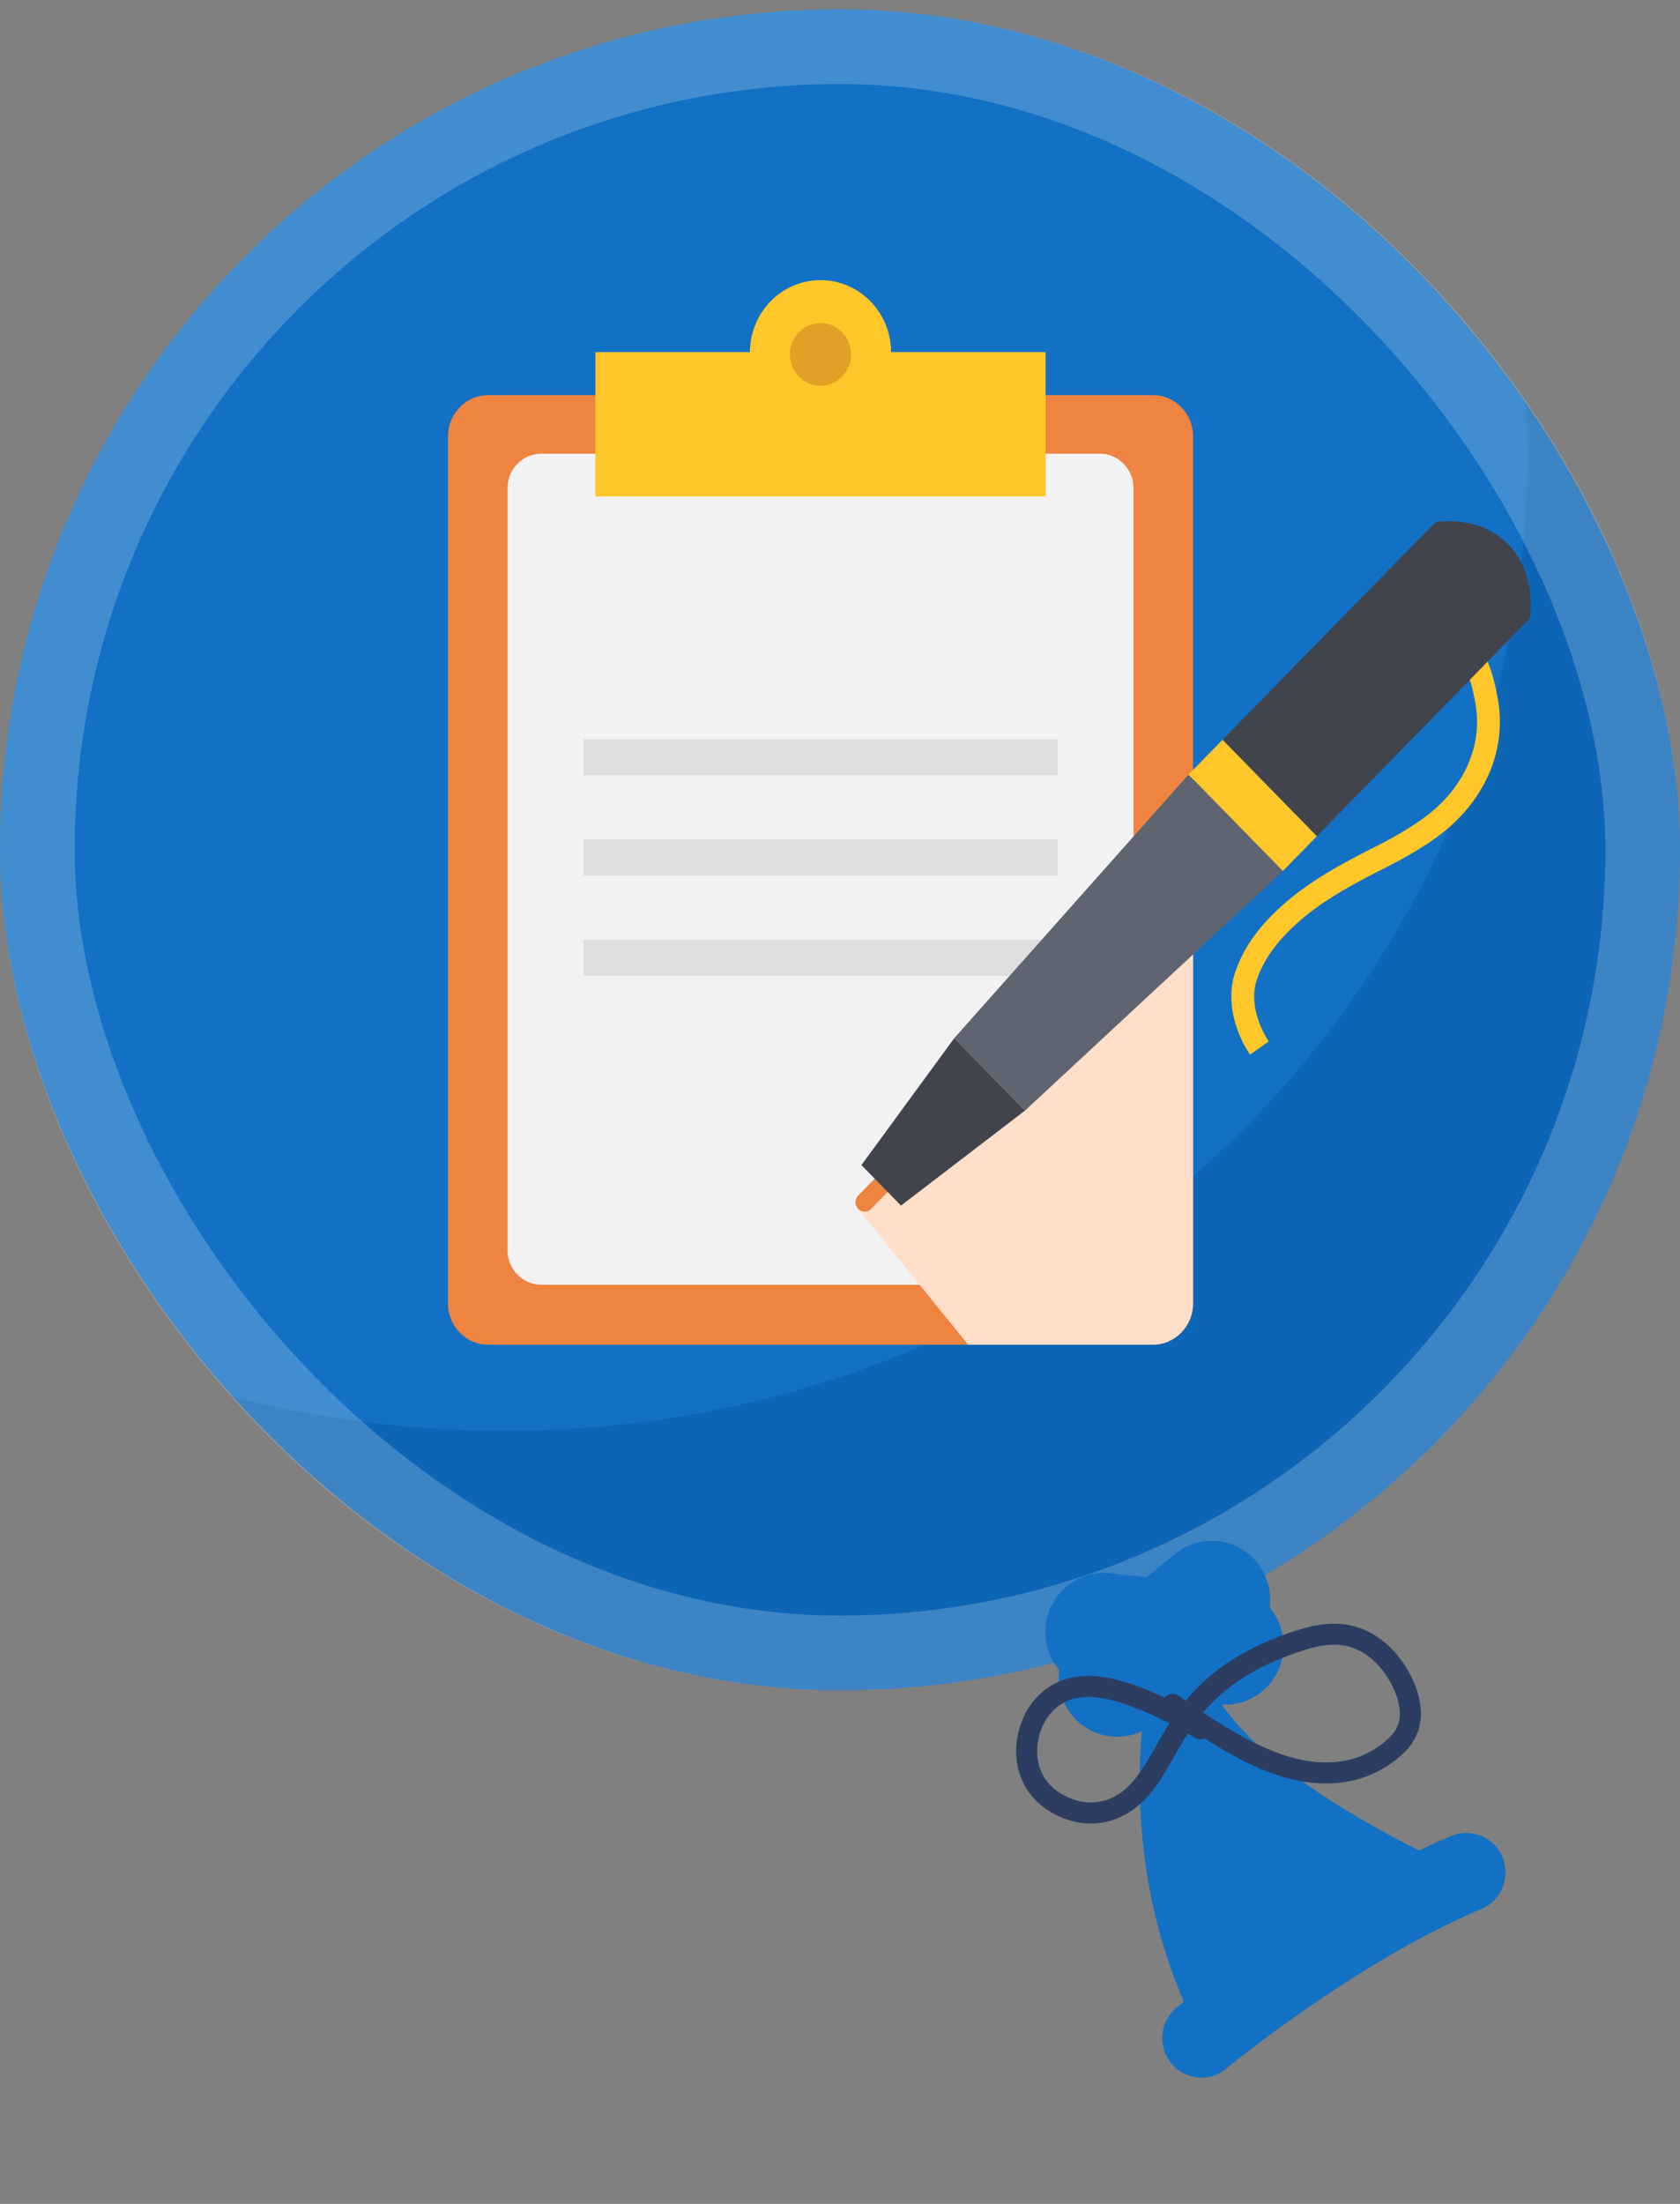 <svg width="90" height="118" viewBox="0 0 90 118" fill="none" xmlns="http://www.w3.org/2000/svg">
<rect x="0" y="0" width="90" height="118" fill="#808080" stroke="none"/>
<g clip-path="url(#clip0_917_7116)">
<rect y="0.5" width="90" height="90" rx="45" fill="#1271C4"/>
<g style="mix-blend-mode:multiply" opacity="0.3">
<path d="M69.621 -7.5C73.457 -3.101 76.567 1.941 78.693 7.534C88.802 34.132 73.53 64.225 45.12 73.689C30.942 78.412 15.835 77.216 3 71.527C18.639 91.275 42.848 103.379 63.175 96.607C89.971 87.681 99.872 49.341 88.111 18.394C83.878 7.257 77.409 -1.39 69.621 -7.5Z" fill="#004B92"/>
</g>
<g clip-path="url(#clip1_917_7116)">
<path d="M46.107 21.156H26.149C24.967 21.156 24 22.145 24 23.352V69.804C24 71.012 24.967 72 26.149 72H61.766C62.947 72 63.913 71.012 63.913 69.804V23.352C63.913 22.145 62.947 21.156 61.766 21.156H46.107Z" fill="#EF8340"/>
<path d="M58.921 24.29L28.994 24.291C28.003 24.291 27.189 25.12 27.189 26.135V66.944C27.189 67.959 28.003 68.789 28.994 68.789H58.919C59.911 68.789 60.724 67.959 60.724 66.944V33.486L60.725 26.133C60.725 25.12 59.913 24.29 58.921 24.29Z" fill="#F2F2F2"/>
<path d="M47.737 18.851C47.727 16.722 46.039 15 43.955 15C41.871 15 40.184 16.722 40.175 18.851H31.895V26.58H56.018V18.851H47.737Z" fill="#FFC729"/>
<path d="M56.662 39.582H31.252V41.516H56.662V39.582Z" fill="#DDDEDD"/>
<path d="M56.662 44.947H31.252V46.881H56.662V44.947Z" fill="#DDDEDD"/>
<path d="M56.662 50.312H31.252V52.246H56.662V50.312Z" fill="#DDDEDD"/>
<path style="mix-blend-mode:multiply" d="M51.124 55.586L46.552 62.597L47.094 63.151L45.928 64.341L45.971 64.728L51.864 72H61.748C62.938 72 63.915 71.005 63.915 69.787V41.226L51.124 55.586Z" fill="#FFDFCA"/>
<path d="M66.963 56.468C66.232 55.379 65.638 53.655 66.162 52.083C66.373 51.447 66.696 50.811 67.097 50.24C67.434 49.761 67.829 49.302 68.306 48.838C69.981 47.208 72.092 46.138 73.789 45.278C74.723 44.806 75.497 44.347 76.159 43.879C77.533 42.909 78.478 41.649 78.897 40.236C79.137 39.429 79.191 38.597 79.058 37.762C78.89 36.721 78.589 35.79 78.234 35.208L79.271 34.546C79.871 35.526 80.151 36.855 80.264 37.56C80.427 38.571 80.359 39.622 80.069 40.599C79.569 42.285 78.458 43.775 76.855 44.907C76.145 45.41 75.319 45.898 74.334 46.398C72.269 47.444 70.576 48.354 69.15 49.743C68.729 50.153 68.383 50.554 68.091 50.969C67.765 51.434 67.49 51.972 67.32 52.485C66.942 53.622 67.434 54.96 67.971 55.761L66.963 56.468Z" fill="#FFC729"/>
<path d="M46.953 63.016L45.972 64.017C45.78 64.213 45.78 64.53 45.972 64.728C46.068 64.825 46.193 64.874 46.32 64.874C46.445 64.874 46.571 64.825 46.668 64.728L47.646 63.727L46.953 63.016Z" fill="#EF8340"/>
<path d="M65.497 39.605L63.668 41.475L68.721 46.64L70.55 44.77L65.497 39.605Z" fill="#FFC729"/>
<path d="M46.147 62.382L48.268 64.55L54.914 59.461L51.123 55.586L46.147 62.382Z" fill="#41444C"/>
<path d="M80.79 29.14C79.82 28.149 78.425 27.773 76.909 27.944L65.498 39.606L70.55 44.769L81.96 33.107C82.129 31.559 81.761 30.131 80.79 29.14Z" fill="#41444C"/>
<path d="M63.667 41.476L51.123 55.586L54.914 59.461L68.721 46.639L63.667 41.476Z" fill="#5E6470"/>
<path d="M45.598 18.977C45.598 19.903 44.865 20.654 43.958 20.654C43.051 20.654 42.316 19.903 42.316 18.977C42.316 18.051 43.051 17.3 43.958 17.3C44.865 17.3 45.598 18.051 45.598 18.977Z" fill="#E0A126"/>
</g>
</g>
<rect x="2" y="2.5" width="86" height="86" rx="43" stroke="white" stroke-opacity="0.2" stroke-width="4"/>
<path d="M61.426 90.816C61.426 90.816 59.515 100.051 64.362 109.128C64.362 109.128 71.388 103.283 78.555 100.257C78.555 100.257 65.919 94.991 64.428 89.101L61.426 90.816Z" fill="#1271C4"/>
<path d="M64.941 111.162C64.162 111.387 63.291 111.144 62.743 110.474C62.006 109.572 62.133 108.238 63.027 107.496C63.324 107.248 70.376 101.416 77.743 98.305C78.811 97.858 80.041 98.361 80.488 99.439C80.935 100.517 80.431 101.757 79.363 102.208C72.56 105.081 65.763 110.704 65.695 110.76C65.466 110.951 65.208 111.084 64.941 111.162Z" fill="#1271C4"/>
<path d="M67.341 83.663C66.248 82.311 64.275 82.108 62.935 83.211L57.867 87.381C56.527 88.485 56.327 90.475 57.42 91.827C58.513 93.179 60.486 93.381 61.826 92.279L66.894 88.108C68.235 87.005 68.435 85.015 67.341 83.663Z" fill="#1271C4"/>
<path d="M68.743 88.468C68.937 86.734 67.7 85.17 65.982 84.974L59.483 84.236C57.764 84.041 56.214 85.288 56.02 87.022C55.826 88.756 57.063 90.32 58.782 90.516L65.28 91.254C66.999 91.449 68.549 90.202 68.743 88.468Z" fill="#1271C4"/>
<path d="M64.31 92.565C63.112 91.828 61.894 91.233 60.67 90.787C58.915 90.147 56.967 89.886 55.705 91.561C55.173 92.266 54.801 93.487 55.115 94.653C55.371 95.597 55.988 96.189 56.575 96.535C58.123 97.446 59.809 97.188 61.027 95.854C61.884 94.916 62.494 93.514 63.245 92.369C64.845 89.93 67.044 88.724 69.269 87.955C70.24 87.619 71.244 87.356 72.277 87.588C73.31 87.821 74.388 88.611 75.092 90.012C75.369 90.563 75.589 91.247 75.552 91.895C75.507 92.681 75.105 93.194 74.701 93.555C73.023 95.056 70.901 95.205 68.85 94.586C66.8 93.968 64.794 92.63 62.815 91.258" stroke="#2C3D61" stroke-width="1.126" stroke-miterlimit="10" stroke-linecap="round"/>
<defs>
<clipPath id="clip0_917_7116">
<rect y="0.5" width="90" height="90" rx="45" fill="white"/>
</clipPath>
<clipPath id="clip1_917_7116">
<rect width="58" height="57" fill="white" transform="translate(24 15)"/>
</clipPath>
</defs>
</svg>
